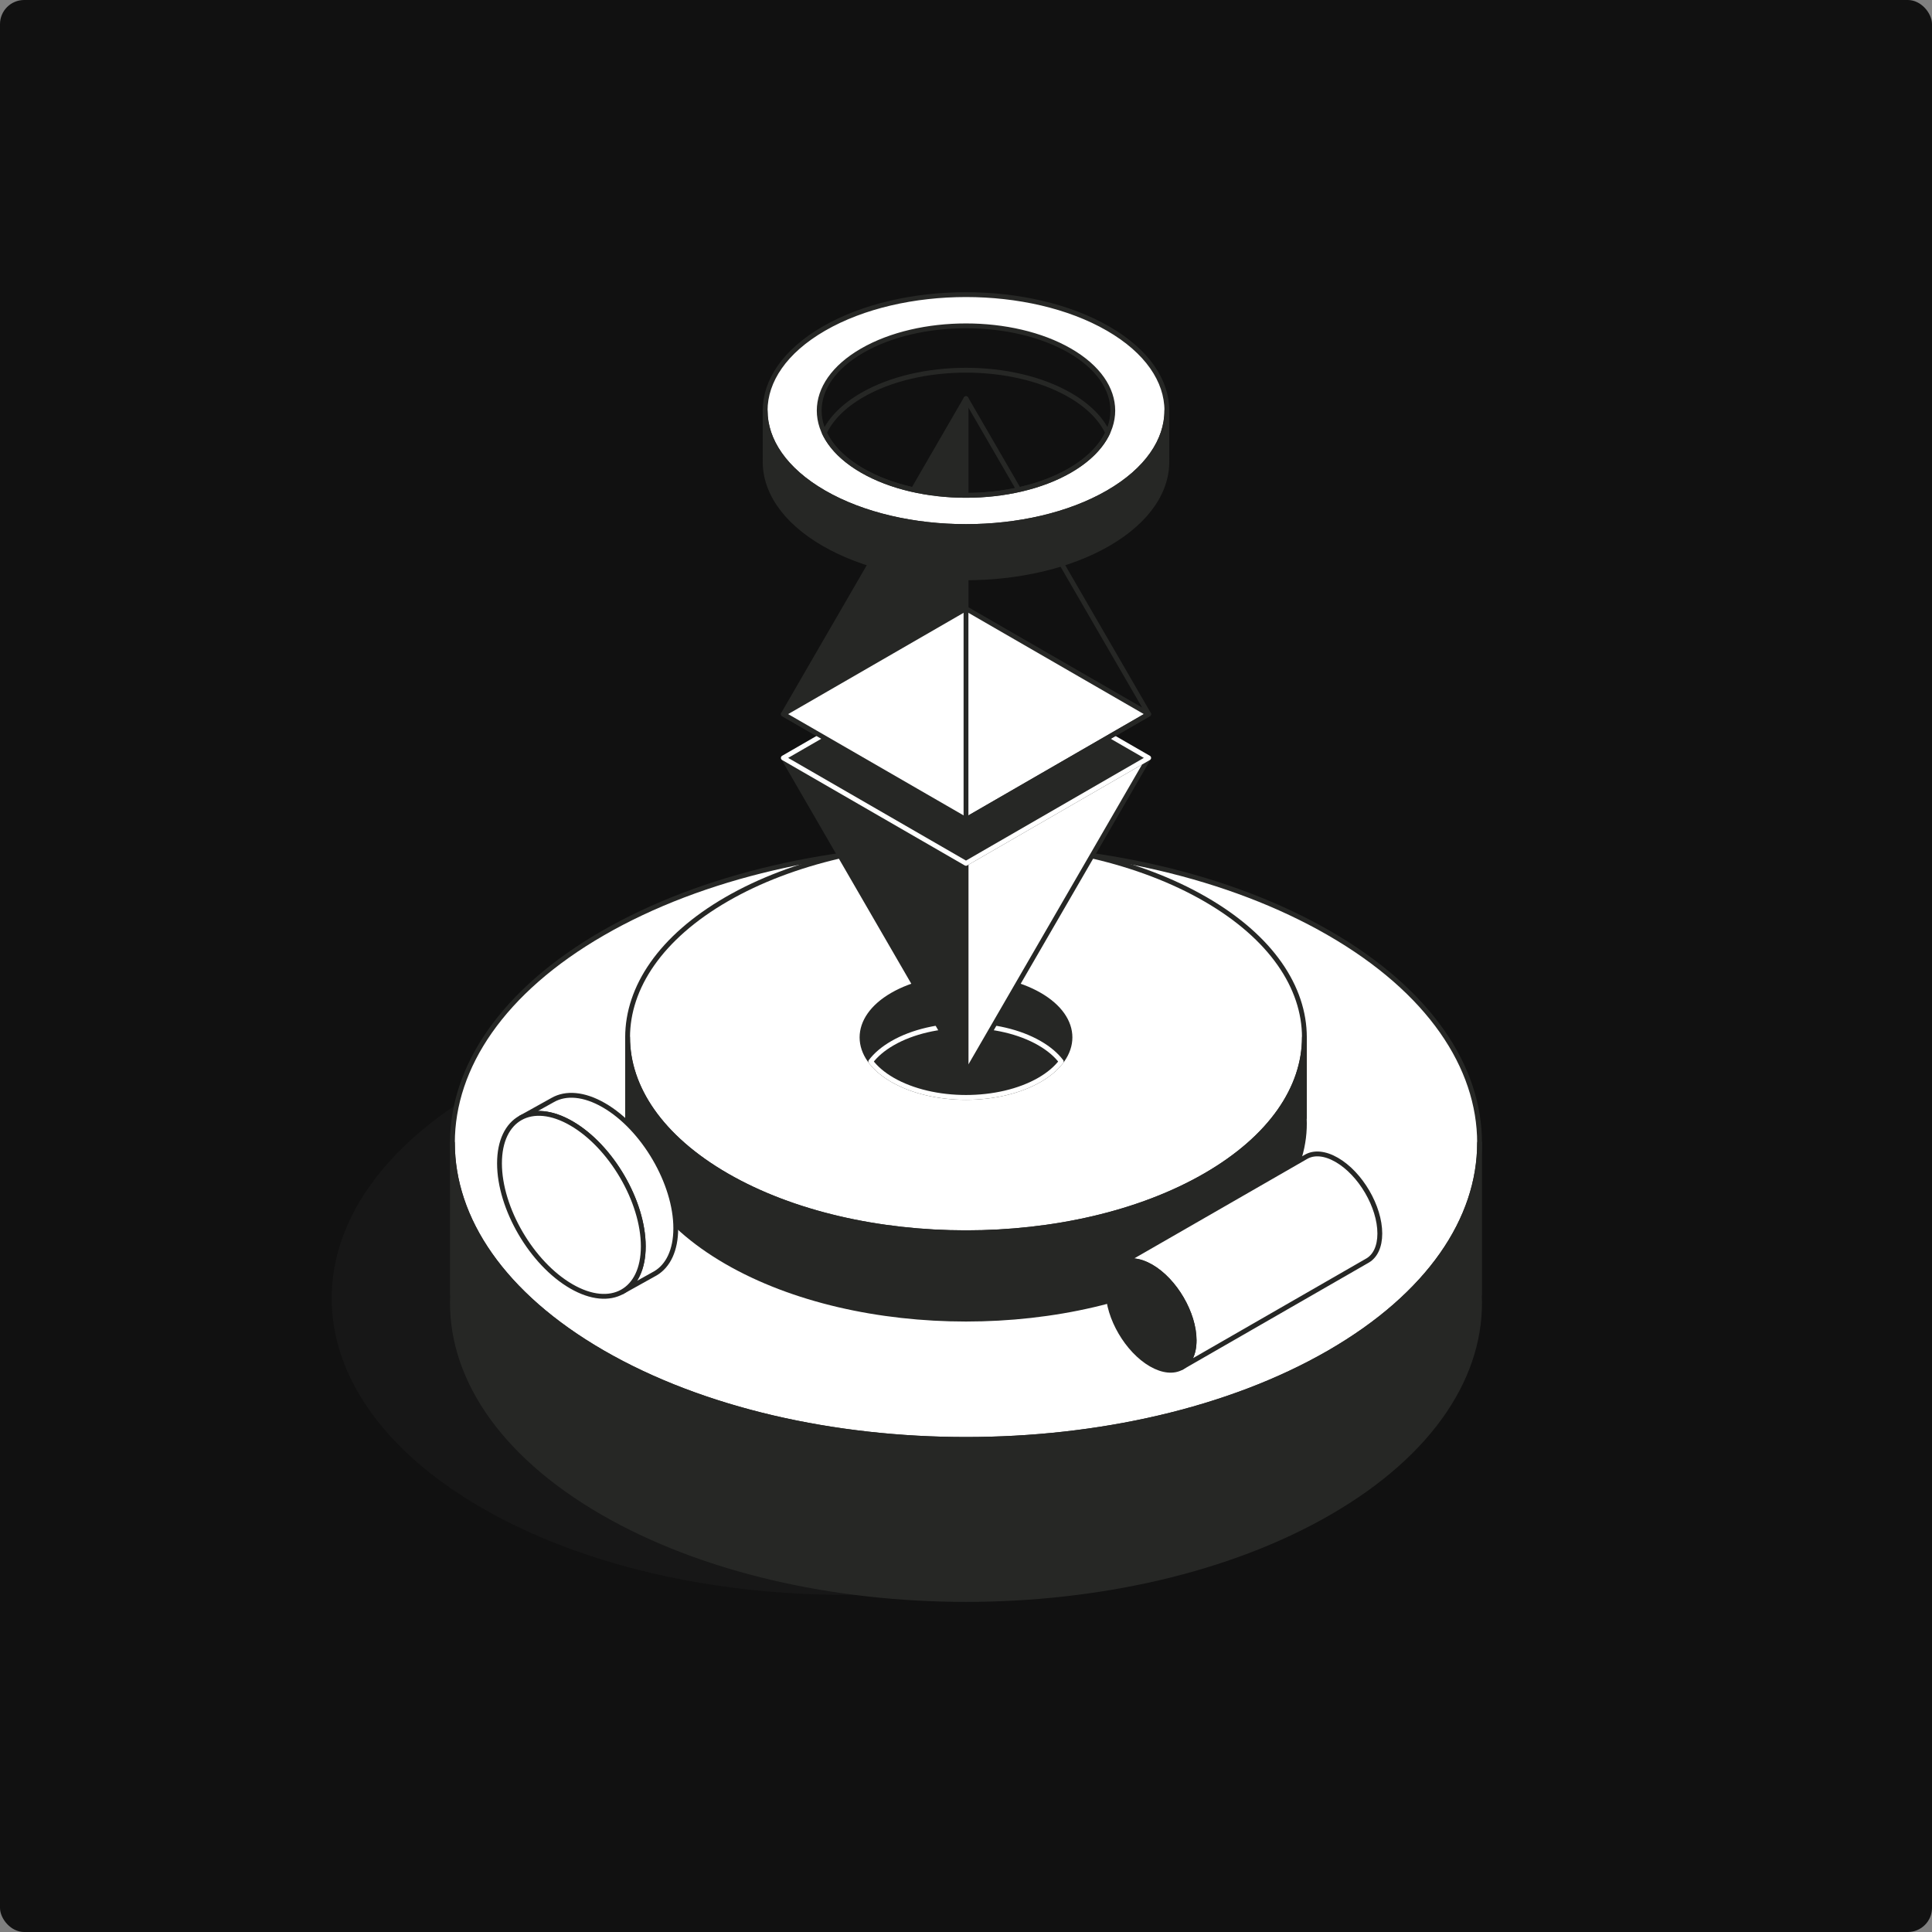 <svg xmlns="http://www.w3.org/2000/svg" width="800" height="800" fill="none"><rect width="100%" height="100%" fill="#808080" stroke="none"/><g clip-path="url(#a)" clip-rule="evenodd"><path fill="#111" fill-rule="evenodd" d="M0 800h800V0H0v800Z"/><path fill="#262725" fill-rule="evenodd" d="M199.595 450.776c83.011-47.926 217.799-47.926 300.81 0 83.011 47.927 83.011 125.747 0 173.673s-217.799 47.926-300.81 0-83.011-125.746 0-173.673Z" opacity=".3"/><path fill="#fff" fill-rule="evenodd" d="M249.595 386.422c83.011-47.926 217.799-47.926 300.81 0s83.011 125.747 0 173.673-217.799 47.926-300.81 0-83.011-125.747 0-173.673Z"/><path stroke="#262725" stroke-linecap="round" stroke-linejoin="round" stroke-width="2" d="M249.595 386.422c83.011-47.926 217.799-47.926 300.81 0s83.011 125.747 0 173.673-217.799 47.926-300.81 0-83.011-125.747 0-173.673Z"/><path fill="#fff" fill-rule="evenodd" d="M300.898 372.343c54.696-31.578 143.508-31.578 198.204 0 54.696 31.579 54.696 82.855 0 114.433-54.696 31.579-143.508 31.579-198.204 0-54.696-31.578-54.696-82.854 0-114.433Z"/><path stroke="#262725" stroke-linecap="round" stroke-linejoin="round" stroke-width="2" d="M300.898 372.343c54.696-31.578 143.508-31.578 198.204 0 54.696 31.579 54.696 82.855 0 114.433-54.696 31.579-143.508 31.579-198.204 0-54.696-31.578-54.696-82.854 0-114.433Z"/><path fill="#262725" fill-rule="evenodd" d="M369.551 411.98c16.805-9.702 44.093-9.702 60.898 0 16.805 9.703 16.805 25.457 0 35.159-16.805 9.703-44.093 9.703-60.898 0-16.805-9.702-16.805-25.456 0-35.159Z"/><path stroke="#262725" stroke-linecap="round" stroke-linejoin="round" stroke-width="2" d="M369.551 411.98c16.805-9.702 44.093-9.702 60.898 0 16.805 9.703 16.805 25.457 0 35.159-16.805 9.703-44.093 9.703-60.898 0-16.805-9.702-16.805-25.456 0-35.159Z"/><path fill="#262725" fill-rule="evenodd" d="M360.564 439.555c2.089-2.752 5.085-5.332 8.987-7.585 16.805-9.702 44.093-9.702 60.898 0 3.902 2.253 6.898 4.833 8.987 7.585-2.089 2.752-5.085 5.332-8.987 7.584-16.805 9.703-44.093 9.703-60.898 0-3.902-2.252-6.898-4.832-8.987-7.584Z"/><path stroke="#fff" stroke-linecap="round" stroke-linejoin="round" stroke-width="2" d="M360.564 439.555c2.089-2.752 5.085-5.332 8.987-7.585 16.805-9.702 44.093-9.702 60.898 0 3.902 2.253 6.898 4.833 8.987 7.585-2.089 2.752-5.085 5.332-8.987 7.584-16.805 9.703-44.093 9.703-60.898 0-3.902-2.252-6.898-4.832-8.987-7.584Z"/><path fill="#262725" fill-rule="evenodd" d="M612.663 536.15h-.08c1.539 32.554-19.187 65.394-62.178 90.215-83.011 47.926-217.799 47.926-300.81 0-42.991-24.821-63.717-57.661-62.178-90.215h-.08v-62.891c0 31.436 20.753 62.873 62.258 86.836 83.011 47.926 217.799 47.926 300.81 0 41.505-23.963 62.258-55.4 62.258-86.836v62.891Z"/><path stroke="#262725" stroke-linecap="round" stroke-linejoin="round" stroke-width="2" d="M612.663 536.15h-.08c1.539 32.554-19.187 65.394-62.178 90.215-83.011 47.926-217.799 47.926-300.81 0-42.991-24.821-63.717-57.661-62.178-90.215h-.08v-62.891c0 31.436 20.753 62.873 62.258 86.836 83.011 47.926 217.799 47.926 300.81 0 41.505-23.963 62.258-55.4 62.258-86.836v62.891Z"/><path fill="#262725" fill-rule="evenodd" d="M540.124 463.092h-.053c1.014 21.45-12.642 43.088-40.969 59.443-54.696 31.578-143.508 31.578-198.204 0-28.327-16.355-41.983-37.993-40.969-59.443h-.053V429.56c0 20.713 13.674 41.427 41.022 57.216 54.696 31.579 143.508 31.579 198.204 0 27.348-15.789 41.022-36.503 41.022-57.216v33.532Z"/><path stroke="#262725" stroke-linecap="round" stroke-linejoin="round" stroke-width="2" d="M540.124 463.092h-.053c1.014 21.45-12.642 43.088-40.969 59.443-54.696 31.578-143.508 31.578-198.204 0-28.327-16.355-41.983-37.993-40.969-59.443h-.053V429.56c0 20.713 13.674 41.427 41.022 57.216 54.696 31.579 143.508 31.579 198.204 0 27.348-15.789 41.022-36.503 41.022-57.216v33.532Z"/><path fill="#262725" fill-rule="evenodd" d="M400 165.052v174.315l-75.642-43.672L400 165.052Z"/><path stroke="#262725" stroke-linecap="round" stroke-linejoin="round" stroke-width="2" d="M400 165.052v174.315l-75.642-43.672L400 165.052Z"/><path fill="#fff" fill-rule="evenodd" d="M475.642 313.829 400 444.472v-86.971l75.642-43.672Z"/><path stroke="#262725" stroke-linecap="round" stroke-linejoin="round" stroke-width="2" d="M475.642 313.829 400 444.472v-86.971l75.642-43.672Z"/><path fill="#262725" fill-rule="evenodd" d="M400 357.501v86.971l-75.642-130.643L400 357.501Z"/><path stroke="#262725" stroke-linecap="round" stroke-linejoin="round" stroke-width="2" d="M400 357.501v86.971l-75.642-130.643L400 357.501Z"/><path fill="#262725" fill-rule="evenodd" d="m400 270.158-75.642 43.671L400 357.501l75.642-43.672L400 270.158Z"/><path stroke="#fff" stroke-linecap="round" stroke-linejoin="round" stroke-width="2" d="m400 270.158-75.642 43.671L400 357.501l75.642-43.672L400 270.158Z"/><path fill="#fff" fill-rule="evenodd" d="m400 252.023-75.642 43.672L400 339.367l75.642-43.672L400 252.023Z"/><path stroke="#262725" stroke-linecap="round" stroke-linejoin="round" stroke-width="2" d="m400 252.023-75.642 43.672L400 339.367l75.642-43.672L400 252.023Z"/><path stroke="#262725" stroke-linecap="round" stroke-linejoin="round" stroke-width="2" d="M400 165.052v174.315l75.642-43.672L400 165.052Z"/><path fill="#fff" fill-rule="evenodd" d="M341.177 136.058c32.465-18.744 85.181-18.744 117.646 0s32.465 49.179 0 67.923-85.181 18.744-117.646 0-32.465-49.179 0-67.923Zm15.835 9.142c23.726-13.698 62.25-13.698 85.976 0s23.726 35.941 0 49.639-62.25 13.698-85.976 0-23.726-35.941 0-49.639Z"/><path stroke="#262725" stroke-linecap="round" stroke-linejoin="round" stroke-width="2" d="M341.177 136.058c32.465-18.744 85.181-18.744 117.646 0s32.465 49.179 0 67.923-85.181 18.744-117.646 0-32.465-49.179 0-67.923Zm15.835 9.142c23.726-13.698 62.25-13.698 85.976 0s23.726 35.941 0 49.639-62.25 13.698-85.976 0-23.726-35.941 0-49.639Z"/><path stroke="#262725" stroke-linecap="round" stroke-linejoin="round" stroke-width="2" d="M341.323 179.205c2.677-5.728 7.907-11.14 15.689-15.633 23.726-13.699 62.25-13.699 85.976 0 7.782 4.493 13.012 9.905 15.689 15.633-2.677 5.729-7.907 11.141-15.689 15.634-23.726 13.698-62.25 13.698-85.976 0-7.782-4.493-13.012-9.905-15.689-15.634Z"/><path fill="#262725" fill-rule="evenodd" d="M483.172 189.923h-.031c.602 12.732-7.504 25.575-24.318 35.283-32.465 18.744-85.181 18.744-117.646 0-16.814-9.708-24.92-22.551-24.318-35.283h-.031V170.02c0 12.294 8.116 24.589 24.349 33.961 32.465 18.744 85.181 18.744 117.646 0 16.233-9.372 24.349-21.667 24.349-33.961v19.903Z"/><path stroke="#262725" stroke-linecap="round" stroke-linejoin="round" stroke-width="2" d="M483.172 189.923h-.031c.602 12.732-7.504 25.575-24.318 35.283-32.465 18.744-85.181 18.744-117.646 0-16.814-9.708-24.92-22.551-24.318-35.283h-.031V170.02c0 12.294 8.116 24.589 24.349 33.961 32.465 18.744 85.181 18.744 117.646 0 16.233-9.372 24.349-21.667 24.349-33.961v19.903Z"/><path fill="#fff" fill-rule="evenodd" d="m215.692 462.818 13.226-7.361c5.394-3.056 12.875-2.562 21.138 2.208 16.429 9.486 29.768 32.311 29.768 50.941 0 9.124-3.2 15.56-8.397 18.639l-13.775 7.672c5.384-3 8.716-9.512 8.716-18.823 0-18.629-13.339-41.455-29.769-50.94-8.144-4.702-15.529-5.25-20.907-2.336Z"/><path stroke="#262725" stroke-linecap="round" stroke-linejoin="round" stroke-width="2" d="m215.692 462.818 13.226-7.361c5.394-3.056 12.875-2.562 21.138 2.208 16.429 9.486 29.768 32.311 29.768 50.941 0 9.124-3.2 15.56-8.397 18.639l-13.775 7.672c5.384-3 8.716-9.512 8.716-18.823 0-18.629-13.339-41.455-29.769-50.94-8.144-4.702-15.529-5.25-20.907-2.336Z"/><path fill="#fff" fill-rule="evenodd" d="m464.126 523.114 76.754-44.149c3.229-1.83 7.707-1.534 12.653 1.321 9.835 5.678 17.82 19.342 17.82 30.494 0 5.462-1.916 9.314-5.027 11.157l-77.083 44.336c3.223-1.796 5.218-5.694 5.218-11.268 0-11.151-7.985-24.815-17.82-30.493-4.875-2.815-9.296-3.142-12.515-1.398Z"/><path stroke="#262725" stroke-linecap="round" stroke-linejoin="round" stroke-width="2" d="m464.126 523.114 76.754-44.149c3.229-1.83 7.707-1.534 12.653 1.321 9.835 5.678 17.82 19.342 17.82 30.494 0 5.462-1.916 9.314-5.027 11.157l-77.083 44.336c3.223-1.796 5.218-5.694 5.218-11.268 0-11.151-7.985-24.815-17.82-30.493-4.875-2.815-9.296-3.142-12.515-1.398Z"/><path fill="#fff" fill-rule="evenodd" d="M236.599 465.154c16.43 9.485 29.769 32.311 29.769 50.94 0 18.629-13.339 26.053-29.769 16.567s-29.768-32.311-29.768-50.941c0-18.629 13.338-26.052 29.768-16.566Z"/><path stroke="#262725" stroke-linecap="round" stroke-linejoin="round" stroke-width="2" d="M236.599 465.154c16.43 9.485 29.769 32.311 29.769 50.94 0 18.629-13.339 26.053-29.769 16.567s-29.768-32.311-29.768-50.941c0-18.629 13.338-26.052 29.768-16.566Z"/><path fill="#262725" fill-rule="evenodd" d="M476.641 524.512c9.835 5.678 17.82 19.342 17.82 30.493 0 11.152-7.985 15.596-17.82 9.917-9.835-5.678-17.82-19.342-17.82-30.493 0-11.152 7.985-15.595 17.82-9.917Z"/><path stroke="#262725" stroke-linecap="round" stroke-linejoin="round" stroke-width="2" d="M476.641 524.512c9.835 5.678 17.82 19.342 17.82 30.493 0 11.152-7.985 15.596-17.82 9.917-9.835-5.678-17.82-19.342-17.82-30.493 0-11.152 7.985-15.595 17.82-9.917Z"/></g><defs><clipPath id="a"><rect width="800" height="800" fill="#fff" rx="10"/></clipPath></defs></svg>
